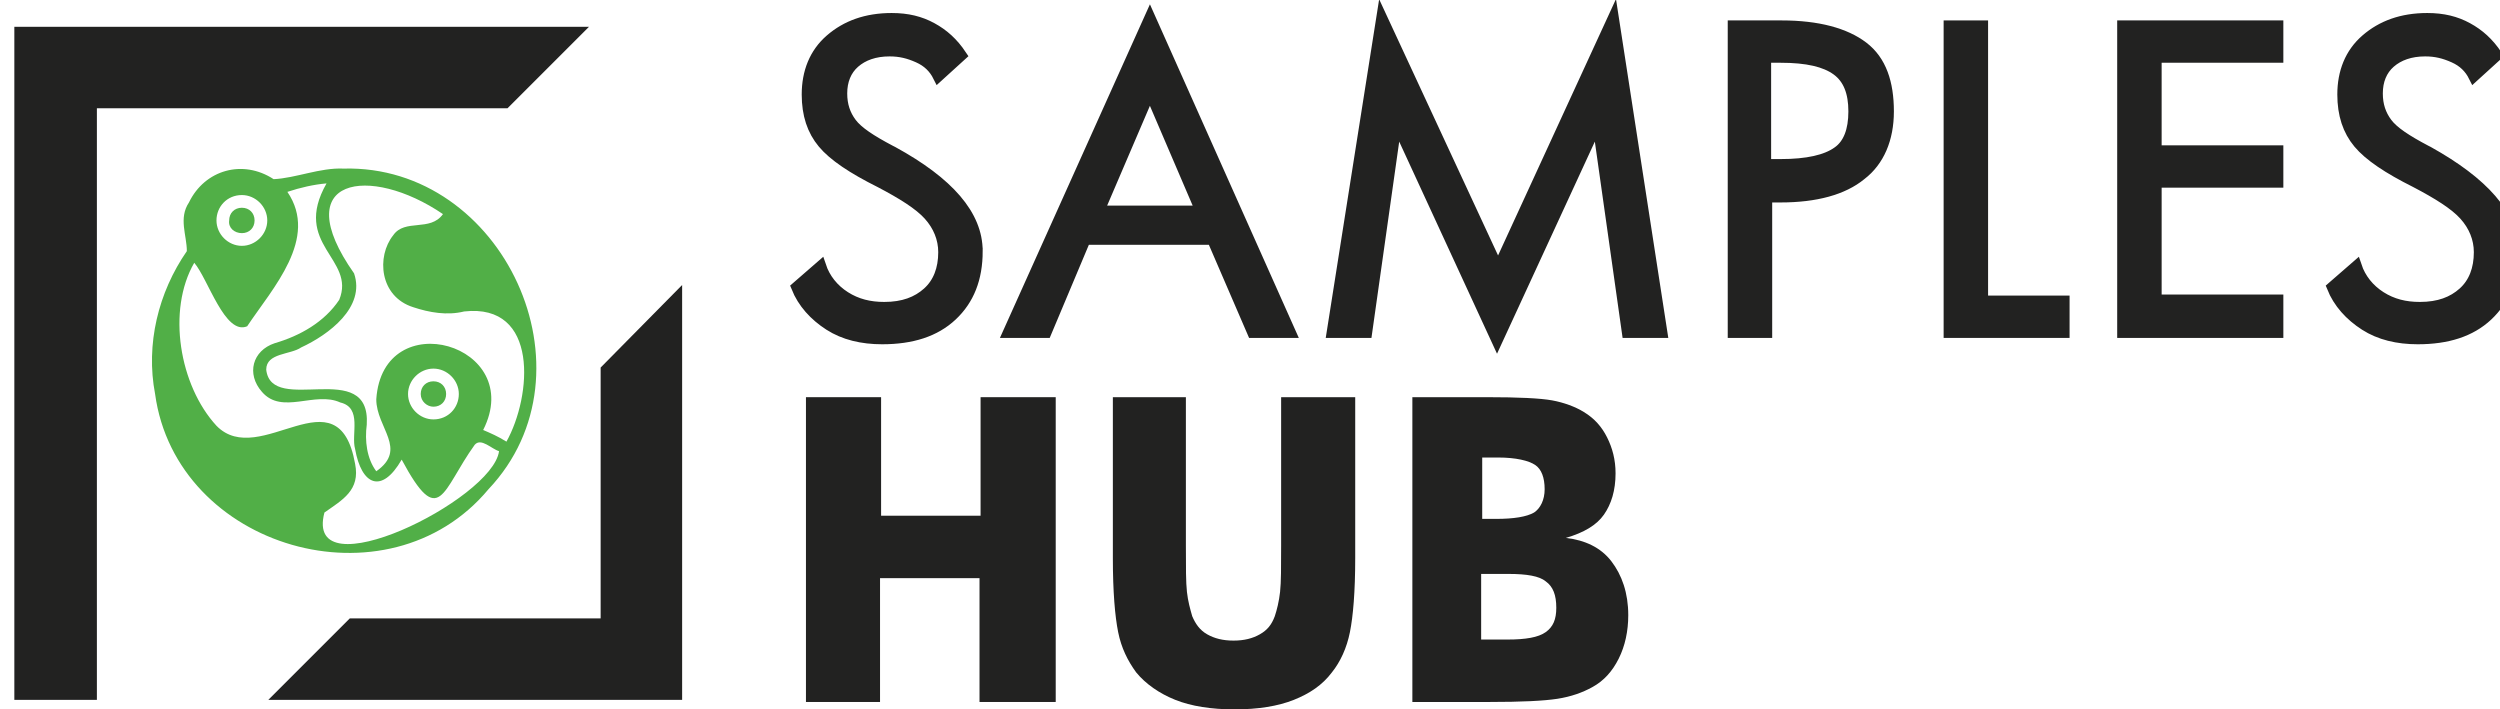 <svg xmlns:inkscape="http://www.inkscape.org/namespaces/inkscape" xmlns:sodipodi="http://sodipodi.sourceforge.net/DTD/sodipodi-0.dtd" xmlns:xlink="http://www.w3.org/1999/xlink" xmlns="http://www.w3.org/2000/svg" xmlns:svg="http://www.w3.org/2000/svg" xmlns:i="&#38;ns_ai;" width="62.6mm" height="17.759mm" viewBox="0 0 62.6 17.759" id="svg40850" xml:space="preserve" inkscape:export-filename="1.svg" inkscape:export-xdpi="96" inkscape:export-ydpi="96">  <defs id="defs40847">    <polygon id="SVGID_1_" points="165.2,55.2 154.5,55.2 154.5,102.8 216.7,40.5 201.6,40.5 165.2,77 "></polygon>  </defs>  <g inkscape:label="Warstwa 1" inkscape:groupmode="layer" id="layer1" transform="translate(-7.7519291e-6,-172.798)">    <g id="g45040" transform="matrix(0.265,0,0,0.265,-228.05,188.004)">      <g id="Background"></g>      <g id="Objects">	<g id="g44663" transform="translate(-321.979,-483.013)">		<polygon class="st0" points="1234.4,44.3 1183.9,44.3 1183.9,95.5 1183.9,103.5 1191.1,103.5 1191.1,51.5 1227.2,51.5 " id="polygon44563" inkscape:export-filename=".\z3.svg" inkscape:export-xdpi="96" inkscape:export-ydpi="96"></polygon>		<polygon class="st0" points="1213.4,96.3 1206.2,103.5 1242.6,103.5 1242.6,67.1 1235.4,74.3 1235.4,96.3 " id="polygon44565"></polygon>		<g id="g44641">			<path class="st1" d="m 1266.8,58.5 h -9.4 v 13 h -3 V 44.8 h 12.4 v 2.8 h -9.4 v 8.1 h 9.4 z" id="path44567"></path>			<path class="st1" d="m 1283.2,71.5 h -10.1 V 44.8 h 3 v 24 h 7.1 z" id="path44569"></path>			<path class="st1" d="m 1310.7,71.5 h -3.3 l -3.5,-8.1 h -11.1 l -3.4,8.1 h -3.3 L 1298.4,44 Z m -7.9,-10.6 -4.4,-10.3 -4.4,10.3 z" id="path44571"></path>			<path class="st1" d="M 1332.4,44.8 1321.1,72.2 1310,44.8 h 3.2 l 8,20.2 8.1,-20.2 z" id="path44573"></path>			<path class="st1" d="m 1362.2,58.2 c 0,3.9 -1.3,7.2 -4.1,9.9 -2.8,2.7 -6,4 -10,4 -3.9,0 -7.3,-1.3 -10,-4 -2.7,-2.7 -4,-6 -4,-9.9 0,-4 1.3,-7.3 4,-9.9 2.7,-2.7 6,-4 10,-4 4,0 7.3,1.3 10,4 2.7,2.7 4.1,5.9 4.1,9.9 z m -3,0 c 0,-3.1 -1.1,-5.8 -3.2,-7.9 -2.1,-2.1 -4.7,-3.2 -7.9,-3.2 -3.3,0 -6,1.1 -8,3.3 -2,2.2 -3,4.8 -3,7.8 0,3.1 1.1,5.8 3.2,7.9 2.1,2.1 4.7,3.2 7.9,3.2 3.1,0 5.7,-1.1 7.9,-3.2 2.1,-2.2 3.1,-4.8 3.1,-7.9 z" id="path44575"></path>			<path class="st1" d="m 1386.8,61.5 c 0,3.6 -0.8,6.2 -2.3,7.9 -1.5,1.7 -3.9,2.6 -7.1,2.6 -3.1,0 -5.5,-0.9 -7,-2.6 -1.6,-1.8 -2.3,-4.4 -2.3,-7.9 V 44.8 h 3 v 17.3 c 0,2.4 0.5,4.2 1.6,5.4 1.1,1.2 2.7,1.8 4.8,1.8 2.2,0 3.8,-0.6 4.8,-1.7 1,-1.1 1.6,-3 1.6,-5.4 V 44.8 h 3 v 16.7 z" id="path44577"></path>			<path class="st1" d="m 1409.8,71.5 h -3.6 L 1398,58.9 h -0.9 v 12.6 h -3 V 44.8 h 5.6 c 2.9,0 5,0.6 6.5,1.9 1.5,1.2 2.2,3 2.2,5.3 0,2.1 -0.6,3.7 -1.9,4.9 -1.3,1.2 -3,1.8 -5.3,1.9 z m -4.4,-19.4 c 0,-1.6 -0.5,-2.7 -1.5,-3.4 -1,-0.7 -2.5,-1.1 -4.6,-1.1 h -2.3 v 8.7 h 2.3 c 2.1,0 3.7,-0.3 4.6,-1 1.1,-0.6 1.5,-1.7 1.5,-3.2 z" id="path44579"></path>			<path class="st1" d="m 1449.6,71.5 h -3.3 l -3.5,-8.1 h -11.1 l -3.4,8.1 H 1425 L 1437.3,44 Z m -7.9,-10.6 -4.4,-10.3 -4.4,10.3 z" id="path44581"></path>			<path class="st1" d="m 1478.2,72.3 -20.7,-21.1 v 20.3 h -3 V 44 l 20.7,21 V 44.8 h 3 z" id="path44583"></path>			<path class="st1" d="m 1505.7,58.2 c 0,4.4 -1.3,7.7 -3.8,10 -2.5,2.2 -6.2,3.4 -11.1,3.4 h -5.1 V 44.8 h 5.2 c 4.8,0 8.4,1.2 10.9,3.5 2.6,2.3 3.9,5.6 3.9,9.9 z m -3,0 c 0,-3.4 -1,-6.1 -2.9,-7.9 -2,-1.8 -4.8,-2.7 -8.6,-2.7 h -2.5 v 21.1 h 2.2 c 4.1,0 7.1,-0.9 9,-2.6 1.9,-1.7 2.8,-4.3 2.8,-7.9 z" id="path44585"></path>			<path class="st1" d="m 1534.3,71.5 h -10.1 V 44.8 h 3 v 24 h 7.1 z" id="path44587"></path>			<path class="st1" d="m 1542.3,71.5 h -3 V 44.8 h 3 z" id="path44589"></path>			<path class="st1" d="m 1576.2,71.5 h -3.6 l -2.1,-2.2 c -1.2,0.9 -2.5,1.6 -4,2.1 -1.4,0.5 -3,0.7 -4.5,0.7 -3.9,0 -7.3,-1.3 -10,-4 -2.7,-2.7 -4,-6 -4,-9.9 0,-4 1.3,-7.3 4,-9.9 2.7,-2.6 6,-4 10,-4 4,0 7.3,1.3 10,4 2.7,2.7 4,6 4,9.9 0,1.8 -0.3,3.5 -0.9,5.1 -0.6,1.6 -1.5,3 -2.7,4.3 z m -3.1,-13.3 c 0,-3.1 -1.1,-5.8 -3.2,-7.9 -2.1,-2.1 -4.7,-3.2 -7.9,-3.2 -3.3,0 -6,1.1 -8,3.2 -2,2.2 -3,4.8 -3,7.9 0,3.1 1,5.8 3.1,7.9 2.1,2.1 4.7,3.2 7.9,3.2 1.2,0 2.4,-0.2 3.5,-0.5 1.1,-0.4 2.1,-0.9 3.1,-1.6 l -5.8,-6.3 h 3.5 l 4.2,4.5 c 0.8,-1 1.5,-2.1 1.9,-3.3 0.5,-1.3 0.7,-2.6 0.7,-3.9 z" id="path44591"></path>			<path class="st1" d="m 1600.6,61.5 c 0,3.6 -0.8,6.2 -2.3,7.9 -1.5,1.7 -3.9,2.6 -7.1,2.6 -3.1,0 -5.5,-0.9 -7,-2.6 -1.6,-1.8 -2.3,-4.4 -2.3,-7.9 V 44.8 h 3 v 17.3 c 0,2.4 0.5,4.2 1.6,5.4 1.1,1.2 2.7,1.8 4.8,1.8 2.2,0 3.8,-0.6 4.8,-1.7 1,-1.1 1.6,-3 1.6,-5.4 V 44.8 h 3 v 16.7 z" id="path44593"></path>			<path class="st1" d="m 1610.9,71.5 h -3 V 44.8 h 3 z" id="path44595"></path>			<path class="st1" d="m 1638.4,58.2 c 0,4.4 -1.3,7.7 -3.8,10 -2.5,2.2 -6.2,3.4 -11.1,3.4 h -5.1 V 44.8 h 5.2 c 4.8,0 8.4,1.2 10.9,3.5 2.6,2.3 3.9,5.6 3.9,9.9 z m -3,0 c 0,-3.4 -1,-6.1 -2.9,-7.9 -2,-1.8 -4.8,-2.7 -8.6,-2.7 h -2.5 v 21.1 h 2.2 c 4.1,0 7.1,-0.9 9,-2.6 1.9,-1.7 2.8,-4.3 2.8,-7.9 z" id="path44597"></path>			<path class="st0" d="m 1253.6,103.7 v -21 h 3.9 c 2.9,0 5,0.2 6.2,0.5 1.2,0.3 2.3,0.8 3.2,1.5 1.2,0.9 2.1,2.1 2.7,3.6 0.6,1.5 0.9,3.1 0.9,5 0,1.9 -0.3,3.5 -0.9,5 -0.6,1.5 -1.5,2.6 -2.7,3.6 -0.9,0.7 -2,1.2 -3.1,1.5 -1.2,0.3 -3,0.5 -5.5,0.5 h -0.9 -3.8 z m 5.1,-4.7 h 0.9 c 2,0 3.5,-0.5 4.4,-1.4 0.9,-0.9 1.4,-2.4 1.4,-4.4 0,-2 -0.5,-3.5 -1.4,-4.4 -0.9,-0.9 -2.4,-1.4 -4.4,-1.4 h -0.9 z" id="path44599"></path>			<path class="st0" d="m 1273.9,103.7 v -21 h 11.6 v 4.6 h -6.6 V 91 h 6.2 v 4.5 h -6.2 V 99 h 6.6 v 4.7 z" id="path44601"></path>			<path class="st0" d="m 1294.3,103.7 -7.9,-21 h 5.5 l 3.8,11.8 c 0,0.1 0.1,0.4 0.2,0.9 0.1,0.5 0.2,1.1 0.4,1.9 0.1,-0.6 0.3,-1.2 0.4,-1.7 0.1,-0.5 0.2,-0.9 0.3,-1.1 l 3.8,-11.8 h 5.5 l -7.9,21 z" id="path44603"></path>			<path class="st0" d="m 1307.7,103.7 v -21 h 11.6 v 4.6 h -6.6 V 91 h 6.2 v 4.5 h -6.2 V 99 h 6.6 v 4.7 z" id="path44605"></path>			<path class="st0" d="m 1322.8,103.7 v -21 h 5.2 v 16.1 h 6.4 v 4.9 z" id="path44607"></path>			<path class="st0" d="m 1355.8,93.2 c 0,1.5 -0.2,2.9 -0.8,4.3 -0.5,1.3 -1.2,2.5 -2.2,3.5 -1,1 -2.1,1.8 -3.3,2.4 -1.2,0.6 -2.5,0.8 -3.9,0.8 -1.4,0 -2.7,-0.3 -3.9,-0.8 -1.2,-0.6 -2.3,-1.4 -3.3,-2.4 -1,-1 -1.7,-2.2 -2.2,-3.6 -0.5,-1.3 -0.8,-2.7 -0.8,-4.2 0,-1.5 0.3,-2.9 0.8,-4.2 0.5,-1.3 1.2,-2.5 2.2,-3.6 0.9,-1 2,-1.8 3.3,-2.4 1.2,-0.6 2.5,-0.8 3.9,-0.8 1.3,0 2.6,0.3 3.9,0.8 1.3,0.5 2.3,1.4 3.3,2.4 0.9,1 1.7,2.2 2.2,3.5 0.6,1.4 0.8,2.8 0.8,4.3 z m -10.1,6.2 c 1.4,0 2.6,-0.6 3.6,-1.8 0.9,-1.2 1.4,-2.6 1.4,-4.4 0,-1.8 -0.5,-3.2 -1.4,-4.4 -0.9,-1.2 -2.1,-1.8 -3.5,-1.8 -1.4,0 -2.6,0.6 -3.6,1.8 -0.9,1.2 -1.4,2.6 -1.4,4.4 0,1.8 0.5,3.3 1.4,4.4 0.9,1.2 2.1,1.8 3.5,1.8 z" id="path44609"></path>			<path class="st0" d="m 1363.9,103.7 h -4.8 v -21 h 5.4 c 2.1,0 3.6,0.1 4.4,0.3 0.9,0.2 1.6,0.6 2.2,1.2 0.7,0.6 1.2,1.4 1.6,2.4 0.4,1 0.5,2 0.5,3.2 0,1.3 -0.2,2.4 -0.5,3.3 -0.4,1 -0.9,1.7 -1.6,2.4 -0.5,0.5 -1.2,0.8 -1.9,1 -0.7,0.2 -1.9,0.3 -3.5,0.3 h -0.9 -0.9 z m 0,-11.6 h 1 c 1.2,0 2.1,-0.2 2.6,-0.6 0.5,-0.4 0.7,-1 0.7,-1.9 0,-0.9 -0.2,-1.5 -0.7,-1.9 -0.5,-0.4 -1.3,-0.6 -2.6,-0.6 h -1 z" id="path44611"></path>			<path class="st0" d="m 1397.6,103.7 h -4.8 l -1.1,-9.1 c -0.1,-0.6 -0.1,-1.4 -0.2,-2.1 -0.1,-0.8 -0.1,-1.6 -0.2,-2.6 -0.1,0.9 -0.4,2 -0.7,3.3 -0.1,0.3 -0.1,0.5 -0.2,0.6 l -2.6,9.9 h -3.4 l -2.6,-9.9 c 0,-0.1 -0.1,-0.3 -0.2,-0.6 -0.4,-1.3 -0.6,-2.4 -0.7,-3.3 -0.1,0.8 -0.1,1.6 -0.2,2.4 -0.1,0.8 -0.2,1.6 -0.2,2.3 l -1.1,9.1 h -4.8 l 2.9,-21 h 5.1 l 2.9,10.9 c 0,0.1 0.1,0.2 0.1,0.4 0.3,1 0.4,1.8 0.5,2.5 0,-0.4 0.1,-0.8 0.2,-1.2 0.1,-0.5 0.2,-1 0.4,-1.6 l 2.9,-10.8 h 5.1 z" id="path44613"></path>			<path class="st0" d="m 1400.4,103.7 v -21 h 11.6 v 4.6 h -6.6 V 91 h 6.2 v 4.5 h -6.2 V 99 h 6.6 v 4.7 z" id="path44615"></path>			<path class="st0" d="m 1415.4,103.7 v -21 h 5 l 7.2,10.8 c 0.1,0.2 0.4,0.7 0.7,1.3 0.3,0.7 0.7,1.5 1,2.4 -0.1,-0.9 -0.2,-1.6 -0.2,-2.3 0,-0.7 -0.1,-1.3 -0.1,-1.8 V 82.6 h 5 v 21 h -5 l -7.2,-10.9 c -0.1,-0.2 -0.4,-0.7 -0.7,-1.3 -0.3,-0.7 -0.7,-1.4 -1,-2.3 0.1,0.9 0.2,1.7 0.2,2.3 0,0.7 0.1,1.3 0.1,1.8 v 10.4 h -5 z" id="path44617"></path>			<path class="st0" d="M 1440.7,103.7 V 87.6 h -4.2 v -5 h 13.6 v 5 h -4.2 v 16.1 z" id="path44619"></path>			<path class="st0" d="m 1460.9,103.7 v -21 h 3.9 c 2.9,0 5,0.2 6.2,0.5 1.2,0.3 2.3,0.8 3.2,1.5 1.2,0.9 2.1,2.1 2.7,3.6 0.6,1.5 0.9,3.1 0.9,5 0,1.9 -0.3,3.5 -0.9,5 -0.6,1.5 -1.5,2.6 -2.7,3.6 -0.9,0.7 -2,1.2 -3.1,1.5 -1.2,0.3 -3,0.5 -5.5,0.5 h -0.9 -3.8 z M 1466,99 h 0.9 c 2,0 3.5,-0.5 4.4,-1.4 0.9,-0.9 1.4,-2.4 1.4,-4.4 0,-2 -0.5,-3.5 -1.4,-4.4 -0.9,-0.9 -2.4,-1.4 -4.4,-1.4 h -0.9 z" id="path44621"></path>			<path class="st0" d="m 1481.2,103.7 v -21 h 11.6 v 4.6 h -6.6 V 91 h 6.2 v 4.5 h -6.2 V 99 h 6.6 v 4.7 z" id="path44623"></path>			<path class="st0" d="m 1501,103.7 h -4.8 v -21 h 5.4 c 2.1,0 3.6,0.1 4.4,0.3 0.9,0.2 1.6,0.6 2.2,1.2 0.7,0.6 1.2,1.4 1.6,2.4 0.4,1 0.5,2 0.5,3.2 0,1.3 -0.2,2.4 -0.5,3.3 -0.4,1 -0.9,1.7 -1.6,2.4 -0.5,0.5 -1.2,0.8 -1.9,1 -0.7,0.2 -1.9,0.3 -3.5,0.3 h -0.9 -0.9 z m 0,-11.6 h 1 c 1.2,0 2.1,-0.2 2.6,-0.6 0.5,-0.4 0.7,-1 0.7,-1.9 0,-0.9 -0.2,-1.5 -0.7,-1.9 -0.5,-0.4 -1.3,-0.6 -2.6,-0.6 h -1 z" id="path44625"></path>			<path class="st0" d="m 1509.5,103.7 6.5,-21 h 6.5 l 6.5,21 h -5.1 l -1,-3.8 h -7.3 l -1,3.8 z m 7.2,-7.9 h 5.1 l -1.9,-6.9 c -0.1,-0.2 -0.1,-0.6 -0.2,-1 -0.1,-0.5 -0.2,-1.1 -0.4,-1.8 -0.1,0.5 -0.2,1 -0.3,1.5 -0.1,0.5 -0.2,0.9 -0.3,1.4 z" id="path44627"></path>			<path class="st0" d="m 1530.8,103.7 v -21 h 5.4 c 2.1,0 3.6,0.1 4.4,0.3 0.8,0.2 1.5,0.6 2.2,1.1 0.7,0.6 1.2,1.3 1.6,2.2 0.4,0.9 0.6,1.9 0.6,2.9 0,1.6 -0.4,3 -1.1,4 -0.7,1 -1.8,1.7 -3.2,2 l 5.2,8.5 h -5.8 l -4.3,-8.2 v 8.2 z m 4.8,-11.1 h 1 c 1.1,0 1.9,-0.2 2.4,-0.6 0.5,-0.4 0.8,-1.1 0.8,-2 0,-1.1 -0.2,-1.8 -0.7,-2.2 -0.5,-0.4 -1.3,-0.7 -2.4,-0.7 h -1 v 5.5 z" id="path44629"></path>			<path class="st0" d="M 1550.5,103.7 V 87.6 h -4.2 v -5 h 13.6 v 5 h -4.2 v 16.1 z" id="path44631"></path>			<path class="st0" d="m 1584.2,103.7 h -4.8 l -1.1,-9.1 c -0.1,-0.6 -0.1,-1.4 -0.2,-2.1 -0.1,-0.8 -0.1,-1.6 -0.2,-2.6 -0.1,0.9 -0.4,2 -0.7,3.3 -0.1,0.3 -0.1,0.5 -0.2,0.6 l -2.6,9.9 h -3.4 l -2.6,-9.9 c 0,-0.1 -0.1,-0.3 -0.2,-0.6 -0.4,-1.3 -0.6,-2.4 -0.7,-3.3 -0.1,0.8 -0.1,1.6 -0.2,2.4 -0.1,0.8 -0.2,1.6 -0.2,2.3 l -1.1,9.1 h -4.8 l 2.9,-21 h 5.1 l 2.9,10.9 c 0,0.1 0.1,0.2 0.1,0.4 0.3,1 0.4,1.8 0.5,2.5 0,-0.4 0.1,-0.8 0.2,-1.2 0.1,-0.5 0.2,-1 0.4,-1.6 l 2.9,-10.8 h 5.1 z" id="path44633"></path>			<path class="st0" d="m 1586.9,103.7 v -21 h 11.6 v 4.6 h -6.6 V 91 h 6.2 v 4.5 h -6.2 V 99 h 6.6 v 4.7 z" id="path44635"></path>			<path class="st0" d="m 1602,103.7 v -21 h 5 l 7.2,10.8 c 0.1,0.2 0.4,0.7 0.7,1.3 0.3,0.7 0.7,1.5 1,2.4 -0.1,-0.9 -0.2,-1.6 -0.2,-2.3 0,-0.7 -0.1,-1.3 -0.1,-1.8 V 82.6 h 5 v 21 h -5 l -7.2,-10.9 c -0.1,-0.2 -0.4,-0.7 -0.7,-1.3 -0.3,-0.7 -0.7,-1.4 -1,-2.3 0.1,0.9 0.2,1.7 0.2,2.3 0,0.7 0.1,1.3 0.1,1.8 v 10.4 h -5 z" id="path44637"></path>			<path class="st0" d="M 1627.3,103.7 V 87.6 h -4.2 v -5 h 13.6 v 5 h -4.2 v 16.1 z" id="path44639"></path>		</g>		<g id="g44661">			<path class="st2" d="m 1198.3,104.9 c -2.6,0 -4.7,-2.5 -3.8,-5 0.7,-2.2 1.8,-4.2 2.9,-6.3 0.4,-0.7 1.5,-0.7 1.9,0 1,2.1 2.1,4.1 2.9,6.3 0.8,2.5 -1.3,5 -3.9,5 z" id="path44643"></path>			<path class="st2" d="m 1239.6,58.3 c -1.4,-1.4 -2.8,-2.8 -4.2,-4.2 0.8,-1 1.5,-2 2.3,-2.9 0.3,-0.4 0.7,-0.9 1,-1.3 1.5,-1.6 3.9,-1.5 5.4,0.1 1.4,1.6 1.2,4 -0.5,5.4 -1.3,1 -2.5,2 -3.8,3 -0.1,-0.1 -0.1,-0.2 -0.2,-0.1 z" id="path44645"></path>			<path class="st2" d="m 1226,60.7 c -0.3,0.3 -0.6,0.6 -0.9,0.9 -5.9,5.9 -11.7,11.7 -17.6,17.6 -1.6,1.6 -2.7,3.3 -3.4,5.4 -0.4,1.2 -1.2,2.4 -1.9,3.5 -0.9,1.2 -1,2.5 0,3.5 0.9,0.9 2.4,1 3.5,0 1.1,-1 2.4,-1.7 3.8,-2.1 1.8,-0.5 3.3,-1.5 4.7,-2.8 6,-6.1 12.1,-12.1 18.2,-18.2 0.2,-0.2 0.5,-0.5 0.7,-0.7 -2.5,-2.5 -4.7,-4.8 -7.1,-7.1 z m 1.9,7.6 c -0.9,0.7 -1.4,-0.1 -1.9,-0.5 -1,-1 -1.1,-1.5 -0.6,-2 0.5,-0.5 1.1,-0.4 2,0.5 0.9,1 1.1,1.5 0.5,2 z" id="path44647"></path>			<path class="st2" d="m 1241.5,62.1 c -3.3,-3.3 -6.5,-6.5 -9.8,-9.8 -0.7,-0.7 -1.2,-0.7 -1.9,0 -1,1 -2,2 -3,3 -0.7,0.7 -0.7,1.3 0,1.9 1.6,1.6 3.2,3.2 4.9,4.9 1.6,1.6 3.3,3.3 4.9,4.9 0.7,0.7 1.2,0.7 1.9,0 1,-1 2,-2 3,-3 0.6,-0.7 0.6,-1.3 0,-1.9 z" id="path44649"></path>			<path class="st2" d="m 1230.4,56 c -0.3,0.3 -0.5,0.6 -0.8,0.7 -0.2,0.1 -0.7,0.1 -0.9,0 -0.2,-0.2 -0.2,-0.7 -0.1,-0.8 0.4,-0.6 1,-1.1 1.5,-1.6 0.3,-0.3 0.7,-0.3 0.9,0.1 0.1,0.2 0.1,0.6 0,0.9 0,0.2 -0.3,0.4 -0.6,0.7 0,0 0,0 0,0 z" id="path44651"></path>			<path class="st2" d="m 1231.7,58.8 c -0.3,0.3 -0.7,0.3 -0.9,0 -0.1,-0.2 -0.2,-0.7 -0.1,-0.9 0.5,-0.6 1,-1.1 1.6,-1.6 0.2,-0.1 0.7,-0.1 0.9,0.1 0.2,0.2 0.1,0.6 0,0.9 0,0.1 -0.1,0.1 -0.1,0.2 -0.2,0.2 -0.4,0.4 -0.6,0.6 -0.2,0.2 -0.5,0.5 -0.8,0.7 z" id="path44653"></path>			<path class="st2" d="m 1234.4,60.3 c -0.2,0.2 -0.4,0.4 -0.6,0.5 -0.2,0.1 -0.7,0.1 -0.9,0 -0.2,-0.1 -0.2,-0.7 -0.1,-0.8 0.5,-0.6 1,-1.1 1.6,-1.6 0.2,-0.1 0.7,-0.1 0.8,0.1 0.1,0.2 0.1,0.6 0,0.9 0,0.1 -0.1,0.1 -0.1,0.2 -0.2,0.2 -0.4,0.4 -0.6,0.6 0,-0.1 -0.1,0 -0.1,0.1 z" id="path44655"></path>			<path class="st2" d="m 1236.1,62.7 c -0.1,0.1 -0.1,0.1 -0.2,0.1 -0.2,0.1 -0.7,0.1 -0.9,0 -0.2,-0.2 -0.2,-0.7 -0.1,-0.8 0.5,-0.6 1,-1.1 1.6,-1.6 0.2,-0.1 0.7,-0.1 0.8,0.1 0.1,0.2 0.1,0.6 0,0.9 0,0.1 -0.1,0.1 -0.1,0.2 -0.2,0.2 -0.4,0.4 -0.6,0.6 -0.2,0.1 -0.4,0.4 -0.5,0.5 z" id="path44657"></path>			<path class="st2" d="m 1239.4,63.4 c -0.2,0.3 -0.5,0.5 -0.8,0.8 -0.3,0.2 -0.5,0.6 -0.8,0.7 -0.2,0.1 -0.7,0.1 -0.8,0 -0.2,-0.2 -0.2,-0.7 -0.1,-0.8 0.5,-0.6 1,-1.1 1.6,-1.6 0.2,-0.1 0.7,-0.1 0.8,0.1 0.2,0.1 0.2,0.6 0.1,0.8 z" id="path44659"></path>		</g>	</g>	<g id="g44725" transform="translate(-929.629,-346.264)">		<path class="st3" d="m 1820.8,54.1 c 0.3,0 0.5,0 0.8,0 0,0 0,0 0.1,0 3.5,1.3 7.1,2.5 10.6,3.8 0.8,0.3 1.6,0.6 2.3,0.9 0.7,0.3 1.4,0.8 1.5,1.6 0.2,1.7 0.4,3.4 0.6,5.1 0.2,2.8 0.3,5.7 0.1,8.5 -0.1,1.1 -0.2,2.2 -0.5,3.3 -0.5,1.9 -1.7,3.5 -3,5 -3.1,3.5 -6.9,6.1 -10.9,8.3 -0.8,0.4 -1.6,0.4 -2.4,0 -1.1,-0.7 -2.3,-1.3 -3.4,-2 -2.8,-1.8 -5.3,-3.8 -7.5,-6.3 -1.3,-1.4 -2.4,-3 -3,-4.9 -0.4,-1.3 -0.5,-2.7 -0.6,-4.1 -0.2,-4.1 0,-8.1 0.7,-12.2 0.2,-1.1 0.6,-1.9 1.7,-2.4 3.2,-1.2 6.4,-2.4 9.6,-3.6 1.1,-0.3 2.2,-0.6 3.3,-1 z m -1.3,21.3 c 0,0.5 0,1 0,1.5 0,0.3 0.1,0.6 0.2,0.9 0.4,0.6 1.1,0.9 1.8,0.8 0.8,-0.2 1.3,-0.8 1.3,-1.6 0,-1 0,-2 0,-3.1 0,-0.3 0.1,-0.4 0.3,-0.6 1.5,-1 2.1,-3 1.4,-4.6 -0.8,-1.7 -2.6,-2.6 -4.4,-2.1 -1.6,0.4 -2.5,1.5 -2.8,3.2 -0.2,1.6 0.4,2.8 1.7,3.6 0.2,0.1 0.3,0.3 0.3,0.5 0.2,0.5 0.2,1 0.2,1.5 z" id="path44665" inkscape:export-filename=".\z4.svg" inkscape:export-xdpi="96" inkscape:export-ydpi="96"></path>		<polygon class="st0" points="1798.7,50.6 1834.8,50.6 1842,43.3 1791.5,43.3 1791.5,94.6 1791.5,102.6 1798.7,102.6 " id="polygon44667"></polygon>		<polygon class="st0" points="1842.9,73.3 1842.9,95.3 1821,95.3 1813.8,102.6 1850.2,102.6 1850.2,66.1 " id="polygon44669"></polygon>		<g id="g44723">			<path class="st1" d="m 1875.8,52.3 c 0,2.4 -0.8,4.3 -2.4,5.6 -1.6,1.3 -4,1.9 -7,1.9 h -1.2 v 11.8 h -3 V 44.8 h 4.2 c 3.2,0 5.5,0.6 7.1,1.9 1.5,1.2 2.3,3.1 2.3,5.6 z m -3,0 c 0,-1.6 -0.5,-2.8 -1.5,-3.6 -1,-0.7 -2.6,-1.1 -4.9,-1.1 h -1.3 v 9.3 h 1.3 c 2.3,0 4,-0.4 4.9,-1.1 1,-0.7 1.5,-1.9 1.5,-3.5 z" id="path44671"></path>			<path class="st1" d="m 1896.8,71.5 h -3.6 L 1885,58.9 h -0.9 v 12.6 h -3 V 44.8 h 5.6 c 2.9,0 5,0.6 6.5,1.9 1.5,1.2 2.2,3 2.2,5.3 0,2.1 -0.6,3.7 -1.9,4.9 -1.3,1.2 -3,1.8 -5.3,1.9 z m -4.3,-19.4 c 0,-1.6 -0.5,-2.7 -1.5,-3.4 -1,-0.7 -2.5,-1.1 -4.6,-1.1 h -2.3 v 8.7 h 2.3 c 2.1,0 3.7,-0.3 4.6,-1 1,-0.6 1.5,-1.7 1.5,-3.2 z" id="path44673"></path>			<path class="st1" d="m 1928,58.2 c 0,3.9 -1.4,7.2 -4.1,9.9 -2.7,2.7 -6,4 -10,4 -3.9,0 -7.3,-1.3 -10,-4 -2.7,-2.7 -4,-6 -4,-9.9 0,-4 1.3,-7.3 4,-9.9 2.7,-2.7 6,-4 10,-4 4,0 7.3,1.3 10,4 2.8,2.6 4.1,5.9 4.1,9.9 z m -2.9,0 c 0,-3.1 -1.1,-5.8 -3.2,-7.9 -2.1,-2.1 -4.7,-3.2 -7.9,-3.2 -3.3,0 -6,1.1 -8,3.3 -2,2.2 -3,4.8 -3,7.8 0,3.1 1.1,5.8 3.2,7.9 2.1,2.1 4.7,3.2 7.9,3.2 3.1,0 5.7,-1.1 7.9,-3.2 2,-2.2 3.1,-4.8 3.1,-7.9 z" id="path44675"></path>			<path class="st1" d="m 1953.9,58.2 c 0,4.4 -1.3,7.7 -3.8,10 -2.5,2.2 -6.2,3.4 -11.1,3.4 h -5.1 V 44.8 h 5.2 c 4.8,0 8.4,1.2 10.9,3.5 2.6,2.3 3.9,5.6 3.9,9.9 z m -3,0 c 0,-3.4 -1,-6.1 -2.9,-7.9 -2,-1.8 -4.8,-2.7 -8.6,-2.7 h -2.5 v 21.1 h 2.2 c 4.1,0 7.1,-0.9 9,-2.6 1.8,-1.7 2.8,-4.3 2.8,-7.9 z" id="path44677"></path>			<path class="st1" d="m 1978.6,61.5 c 0,3.6 -0.8,6.2 -2.3,8 -1.5,1.7 -3.9,2.6 -7.1,2.6 -3.1,0 -5.5,-0.9 -7,-2.6 -1.6,-1.8 -2.3,-4.4 -2.3,-7.9 V 44.8 h 3 v 17.3 c 0,2.4 0.5,4.2 1.6,5.4 1.1,1.2 2.7,1.8 4.8,1.8 2.2,0 3.8,-0.6 4.8,-1.7 1,-1.1 1.6,-3 1.6,-5.4 V 44.8 h 3 v 16.7 z" id="path44679"></path>			<path class="st1" d="m 2007.2,69.8 c -1,0.6 -2.3,1.2 -4,1.6 -1.7,0.4 -3.2,0.7 -4.5,0.7 -4.1,0 -7.5,-1.3 -10.2,-3.9 -2.7,-2.6 -4,-6 -4,-10 0,-3.9 1.4,-7.2 4.1,-9.9 2.7,-2.7 6.1,-4 10.2,-4 1.7,0 3.3,0.2 4.7,0.6 1.5,0.4 2.7,1 3.7,1.7 v 3.3 c -1.1,-0.9 -2.4,-1.6 -3.8,-2.1 -1.4,-0.5 -2.9,-0.8 -4.3,-0.8 -3.3,0 -6.1,1.1 -8.3,3.2 -2.2,2.1 -3.3,4.7 -3.3,7.9 0,3.2 1.1,5.8 3.2,8 2.1,2.1 4.8,3.2 8,3.2 1.6,0 3.1,-0.3 4.7,-0.8 1.5,-0.5 2.8,-1.2 3.9,-2.1 v 3.4 z" id="path44681"></path>			<path class="st1" d="m 2026.5,47.5 h -6.3 v 24.1 h -3 V 47.5 h -6.3 v -2.7 h 15.6 z" id="path44683"></path>			<path class="st1" d="m 2059,64.4 c 0,2.4 -0.7,4.3 -2.2,5.6 -1.5,1.4 -3.5,2.1 -6.1,2.1 -1.8,0 -3.3,-0.4 -4.6,-1.2 -1.3,-0.8 -2.3,-1.9 -2.9,-3.4 l 2.1,-1.8 c 0.4,1.1 1.1,2 2.1,2.6 1,0.6 2.1,1 3.4,1 1.6,0 2.9,-0.4 3.8,-1.2 0.9,-0.8 1.4,-2 1.4,-3.5 0,-1.2 -0.4,-2.3 -1.3,-3.2 -0.9,-0.9 -2.3,-1.9 -4.3,-2.8 -2.4,-1.2 -4,-2.3 -4.9,-3.4 -0.9,-1.1 -1.4,-2.5 -1.4,-4.2 0,-2 0.7,-3.6 2,-4.8 1.3,-1.2 3.1,-1.8 5.3,-1.8 1.3,0 2.5,0.3 3.5,0.8 1,0.5 1.9,1.3 2.6,2.4 l -2,1.9 c -0.4,-0.7 -1,-1.3 -1.7,-1.6 -0.7,-0.3 -1.6,-0.6 -2.5,-0.6 -1.3,0 -2.3,0.3 -3.1,1 -0.8,0.7 -1.1,1.5 -1.1,2.7 0,1 0.3,1.9 0.9,2.6 0.6,0.7 1.7,1.5 3.4,2.4 l 0.2,0.1 c 4.9,2.3 7.4,5.2 7.4,8.3 z" id="path44685"></path>			<path class="st1" d="m 2086.4,71.5 h -3.3 l -3.5,-8.1 h -11.1 l -3.4,8.1 h -3.3 L 2074.1,44 Z m -7.9,-10.6 -4.4,-10.3 -4.4,10.3 z" id="path44687"></path>			<path class="st1" d="m 2103.6,58.5 h -9.4 v 13 h -3 V 44.8 h 12.4 v 2.8 h -9.4 v 8.1 h 9.4 z" id="path44689"></path>			<path class="st1" d="M 2123.5,71.5 H 2110 V 44.8 h 13.5 v 2.8 h -10.6 v 8.1 h 10.6 v 2.8 h -10.6 v 10.2 h 10.6 z" id="path44691"></path>			<path class="st1" d="m 2143.4,47.5 h -6.3 v 24.1 h -3 V 47.5 h -6.3 v -2.7 h 15.6 z" id="path44693"></path>			<path class="st1" d="m 2166.5,44.8 -8.4,14.5 v 12.3 h -3 V 59.3 l -8.5,-14.5 h 3.3 l 6.7,11.8 6.5,-11.8 z" id="path44695"></path>			<path class="st0" d="m 1859.1,103.7 8.2,-26.5 h 8.2 l 8.3,26.5 h -6.5 l -1.2,-4.8 h -9.3 l -1.2,4.8 z m 9.1,-9.9 h 6.5 l -2.4,-8.8 c -0.1,-0.3 -0.2,-0.7 -0.3,-1.3 -0.1,-0.6 -0.3,-1.4 -0.5,-2.3 -0.1,0.7 -0.3,1.3 -0.4,1.9 -0.1,0.6 -0.3,1.2 -0.4,1.7 z" id="path44697"></path>			<path class="st0" d="M 1886.1,103.7 V 77.2 h 6.3 l 9,13.7 c 0.2,0.3 0.5,0.8 0.9,1.7 0.4,0.8 0.8,1.8 1.3,3 -0.1,-1.1 -0.2,-2.1 -0.3,-2.9 -0.1,-0.9 -0.1,-1.6 -0.1,-2.3 V 77.2 h 6.2 v 26.5 h -6.2 l -9,-13.7 c -0.2,-0.3 -0.5,-0.8 -0.9,-1.7 -0.4,-0.8 -0.8,-1.8 -1.3,-3 0.1,1.1 0.2,2.1 0.3,3 0.1,0.9 0.1,1.6 0.1,2.3 v 13.1 z" id="path44699"></path>			<path class="st0" d="M 1914.5,103.7 V 77.2 h 5 c 3.7,0 6.3,0.2 7.9,0.6 1.6,0.4 2.9,1 4.1,1.9 1.5,1.2 2.7,2.7 3.4,4.5 0.7,1.8 1.2,3.9 1.2,6.3 0,2.3 -0.4,4.4 -1.2,6.3 -0.8,1.9 -1.9,3.3 -3.4,4.5 -1.2,0.9 -2.5,1.5 -3.9,1.9 -1.5,0.4 -3.8,0.6 -6.9,0.6 h -1.1 -5.1 z m 6.5,-5.9 h 1.1 c 2.6,0 4.4,-0.6 5.6,-1.7 1.2,-1.2 1.8,-3 1.8,-5.6 0,-2.6 -0.6,-4.4 -1.8,-5.6 -1.2,-1.2 -3,-1.8 -5.6,-1.8 h -1.1 z" id="path44701"></path>			<path class="st0" d="m 1967.9,78.2 v 7.9 c -0.9,-1.1 -1.8,-1.9 -2.7,-2.4 -0.9,-0.5 -1.8,-0.8 -2.8,-0.8 -1.9,0 -3.4,0.7 -4.5,2.1 -1.2,1.4 -1.7,3.3 -1.7,5.6 0,2.1 0.6,3.9 1.8,5.3 1.2,1.4 2.7,2.1 4.5,2.1 1,0 2,-0.3 2.8,-0.8 0.8,-0.5 1.8,-1.3 2.7,-2.4 v 7.9 c -1,0.6 -2.1,1 -3.1,1.3 -1,0.3 -2.1,0.4 -3.1,0.4 -1.3,0 -2.5,-0.2 -3.6,-0.5 -1.1,-0.3 -2.1,-0.9 -3,-1.6 -1.8,-1.3 -3.1,-3 -4.1,-5 -0.9,-2 -1.4,-4.3 -1.4,-6.8 0,-2 0.3,-3.9 0.9,-5.5 0.6,-1.7 1.5,-3.2 2.7,-4.5 1.1,-1.3 2.4,-2.3 3.8,-2.9 1.4,-0.6 3,-1 4.7,-1 1,0 2.1,0.1 3.1,0.4 1,0.2 2,0.7 3,1.2 z" id="path44703"></path>			<path class="st0" d="m 1996.1,90.5 c 0,1.9 -0.3,3.7 -0.9,5.4 -0.6,1.7 -1.5,3.2 -2.8,4.5 -1.2,1.3 -2.6,2.3 -4.2,3 -1.6,0.7 -3.2,1.1 -4.9,1.1 -1.7,0 -3.3,-0.4 -4.9,-1.1 -1.6,-0.7 -2.9,-1.7 -4.1,-3 -1.2,-1.3 -2.2,-2.8 -2.8,-4.5 -0.6,-1.7 -1,-3.5 -1,-5.3 0,-1.9 0.3,-3.7 1,-5.4 0.6,-1.7 1.6,-3.2 2.8,-4.5 1.2,-1.3 2.6,-2.3 4.1,-3 1.6,-0.7 3.2,-1.1 4.9,-1.1 1.7,0 3.3,0.4 4.9,1.1 1.6,0.7 3,1.7 4.2,3 1.2,1.3 2.1,2.8 2.8,4.5 0.6,1.6 0.9,3.4 0.9,5.3 z m -12.8,7.8 c 1.8,0 3.3,-0.7 4.5,-2.2 1.2,-1.5 1.8,-3.3 1.8,-5.6 0,-2.2 -0.6,-4.1 -1.8,-5.6 -1.2,-1.5 -2.7,-2.2 -4.5,-2.2 -1.8,0 -3.3,0.7 -4.5,2.2 -1.2,1.5 -1.8,3.3 -1.8,5.6 0,2.3 0.6,4.1 1.7,5.6 1.1,1.5 2.8,2.2 4.6,2.2 z" id="path44705"></path>			<path class="st0" d="m 2027.6,103.7 h -6.1 l -1.4,-11.5 c -0.1,-0.8 -0.2,-1.7 -0.3,-2.7 -0.1,-1 -0.2,-2.1 -0.2,-3.2 -0.2,1.1 -0.5,2.5 -0.9,4.2 -0.1,0.4 -0.2,0.6 -0.2,0.8 l -3.2,12.4 h -4.3 l -3.2,-12.4 c 0,-0.2 -0.1,-0.4 -0.2,-0.8 -0.5,-1.7 -0.8,-3.1 -0.9,-4.2 -0.1,1 -0.1,2 -0.2,3 -0.1,1 -0.2,2 -0.3,2.9 l -1.4,11.5 h -6.1 l 3.7,-26.5 h 6.4 l 3.6,13.7 c 0,0.1 0.1,0.3 0.1,0.5 0.3,1.2 0.5,2.3 0.6,3.1 0,-0.5 0.1,-1 0.2,-1.6 0.1,-0.6 0.3,-1.3 0.5,-2.1 l 3.6,-13.7 h 6.5 z" id="path44707"></path>			<path class="st0" d="m 2037.2,103.7 h -6.1 V 77.2 h 6.8 c 2.7,0 4.5,0.1 5.6,0.4 1.1,0.3 2,0.8 2.7,1.5 0.9,0.8 1.6,1.8 2,3 0.5,1.2 0.7,2.6 0.7,4.1 0,1.6 -0.2,3 -0.7,4.2 -0.5,1.2 -1.1,2.2 -2,3 -0.7,0.6 -1.5,1 -2.4,1.3 -0.9,0.3 -2.4,0.4 -4.4,0.4 h -1.1 -1.2 v 8.6 z m 0,-14.6 h 1.2 c 1.6,0 2.7,-0.2 3.3,-0.7 0.6,-0.5 0.9,-1.3 0.9,-2.4 0,-1.1 -0.3,-1.9 -0.9,-2.4 -0.6,-0.5 -1.7,-0.7 -3.2,-0.7 h -1.3 z" id="path44709"></path>			<path class="st0" d="M 2052.3,103.7 V 77.2 h 6.5 v 20.3 h 8.1 v 6.2 z" id="path44711"></path>			<path class="st0" d="M 2070.2,103.7 V 77.2 h 6.6 v 26.5 z" id="path44713"></path>			<path class="st0" d="m 2079.2,103.7 8.2,-26.5 h 8.2 l 8.3,26.5 h -6.5 l -1.2,-4.8 h -9.3 l -1.2,4.8 z m 9.2,-9.9 h 6.5 l -2.4,-8.8 c -0.1,-0.3 -0.2,-0.7 -0.3,-1.3 -0.1,-0.6 -0.3,-1.4 -0.5,-2.3 -0.1,0.7 -0.3,1.3 -0.4,1.9 -0.1,0.6 -0.3,1.2 -0.4,1.7 z" id="path44715"></path>			<path class="st0" d="M 2106.2,103.7 V 77.2 h 6.3 l 9,13.7 c 0.2,0.3 0.5,0.8 0.9,1.7 0.4,0.8 0.8,1.8 1.3,3 -0.1,-1.1 -0.2,-2.1 -0.3,-2.9 -0.1,-0.9 -0.1,-1.6 -0.1,-2.3 V 77.2 h 6.2 v 26.5 h -6.2 l -9,-13.7 c -0.2,-0.3 -0.5,-0.8 -0.9,-1.7 -0.4,-0.8 -0.8,-1.8 -1.3,-3 0.1,1.1 0.2,2.1 0.3,3 0.1,0.9 0.1,1.6 0.1,2.3 v 13.1 z" id="path44717"></path>			<path class="st0" d="m 2152,78.2 v 7.9 c -0.9,-1.1 -1.8,-1.9 -2.7,-2.4 -0.9,-0.5 -1.8,-0.8 -2.8,-0.8 -1.9,0 -3.4,0.7 -4.5,2.1 -1.2,1.4 -1.7,3.3 -1.7,5.6 0,2.1 0.6,3.9 1.8,5.3 1.2,1.4 2.7,2.1 4.5,2.1 1,0 2,-0.3 2.8,-0.8 0.8,-0.5 1.8,-1.3 2.7,-2.4 v 7.9 c -1,0.6 -2.1,1 -3.1,1.3 -1,0.3 -2.1,0.4 -3.1,0.4 -1.3,0 -2.5,-0.2 -3.6,-0.5 -1.1,-0.3 -2.1,-0.9 -3,-1.6 -1.8,-1.3 -3.1,-3 -4.1,-5 -0.9,-2 -1.4,-4.3 -1.4,-6.8 0,-2 0.3,-3.9 0.9,-5.5 0.6,-1.7 1.5,-3.2 2.7,-4.5 1.1,-1.3 2.4,-2.3 3.8,-2.9 1.4,-0.6 3,-1 4.7,-1 1,0 2.1,0.1 3.1,0.4 0.9,0.2 1.9,0.7 3,1.2 z" id="path44719"></path>			<path class="st0" d="M 2155.6,103.7 V 77.2 h 14.6 V 83 h -8.3 v 4.6 h 7.8 v 5.7 h -7.8 v 4.5 h 8.3 v 5.9 z" id="path44721"></path>		</g>	</g>	<g id="g44759" transform="translate(-1570.579,-211.396)">		<polygon class="st0" points="2475.8,52.1 2483,44.9 2432.5,44.9 2432.5,96.1 2432.5,104.1 2439.7,104.1 2439.7,52.1 " id="polygon44727" inkscape:export-filename=".\z5.svg" inkscape:export-xdpi="96" inkscape:export-ydpi="96"></polygon>		<polygon class="st0" points="2484,96.9 2462,96.9 2454.8,104.1 2491.2,104.1 2491.2,67.7 2484,74.9 " id="polygon44729"></polygon>		<g id="g44755">			<path class="st1" d="m 2517.1,64.6 c 0,2.4 -0.7,4.3 -2.2,5.7 -1.5,1.4 -3.5,2.1 -6.1,2.1 -1.8,0 -3.3,-0.4 -4.7,-1.2 -1.4,-0.8 -2.3,-1.9 -2.9,-3.4 l 2.2,-1.8 c 0.4,1.1 1.1,2 2.1,2.7 1,0.7 2.1,1 3.5,1 1.6,0 2.9,-0.4 3.8,-1.3 0.9,-0.8 1.4,-2 1.4,-3.5 0,-1.2 -0.4,-2.3 -1.3,-3.2 -0.9,-0.9 -2.3,-1.9 -4.3,-2.9 -2.4,-1.2 -4.1,-2.3 -5,-3.4 -0.9,-1.1 -1.4,-2.5 -1.4,-4.2 0,-2 0.7,-3.6 2,-4.8 1.3,-1.2 3.1,-1.8 5.4,-1.8 1.4,0 2.5,0.3 3.6,0.8 1,0.5 1.9,1.3 2.6,2.4 l -2,1.9 c -0.4,-0.7 -1,-1.3 -1.7,-1.7 -0.8,-0.4 -1.6,-0.6 -2.5,-0.6 -1.3,0 -2.4,0.3 -3.1,1 -0.8,0.7 -1.1,1.6 -1.1,2.7 0,1 0.3,1.9 0.9,2.6 0.6,0.7 1.7,1.5 3.4,2.4 l 0.2,0.1 c 4.7,2.4 7.2,5.3 7.2,8.4 z" id="path44731"></path>			<path class="st1" d="M 2537.7,71.8 H 2524 v -27 h 13.7 v 2.8 H 2527 v 8.2 h 10.7 v 2.8 H 2527 V 69 h 10.7 z" id="path44733"></path>			<path class="st1" d="m 2569,72.6 -20.9,-21.3 v 20.5 h -3 V 44.1 L 2566,65.3 V 44.8 h 3 z" id="path44735"></path>			<path class="st1" d="m 2591,64.6 c 0,2.4 -0.7,4.3 -2.2,5.7 -1.5,1.4 -3.5,2.1 -6.1,2.1 -1.8,0 -3.3,-0.4 -4.7,-1.2 -1.4,-0.8 -2.3,-1.9 -2.9,-3.4 l 2.1,-1.8 c 0.4,1.1 1.1,2 2.1,2.7 1,0.7 2.1,1 3.5,1 1.6,0 2.9,-0.4 3.8,-1.3 0.9,-0.8 1.4,-2 1.4,-3.5 0,-1.2 -0.4,-2.3 -1.3,-3.2 -0.9,-0.9 -2.3,-1.9 -4.3,-2.9 -2.4,-1.2 -4.1,-2.3 -5,-3.4 -0.9,-1.1 -1.4,-2.5 -1.4,-4.2 0,-2 0.7,-3.6 2,-4.8 1.3,-1.2 3.1,-1.8 5.4,-1.8 1.4,0 2.5,0.3 3.6,0.8 1,0.5 1.9,1.3 2.6,2.4 l -2,1.9 c -0.4,-0.7 -1,-1.3 -1.7,-1.7 -0.8,-0.4 -1.6,-0.6 -2.5,-0.6 -1.3,0 -2.4,0.3 -3.1,1 -0.7,0.7 -1.1,1.6 -1.1,2.7 0,1 0.3,1.9 0.9,2.6 0.6,0.7 1.7,1.5 3.4,2.4 l 0.2,0.1 c 4.8,2.4 7.3,5.3 7.3,8.4 z" id="path44737"></path>			<path class="st1" d="m 2623.6,58.3 c 0,3.9 -1.4,7.3 -4.1,10 -2.7,2.7 -6.1,4.1 -10,4.1 -4,0 -7.3,-1.4 -10.1,-4.1 -2.7,-2.7 -4.1,-6 -4.1,-10 0,-4 1.3,-7.3 4,-10 2.7,-2.7 6.1,-4 10.1,-4 4,0 7.4,1.3 10.1,4 2.8,2.7 4.1,6 4.1,10 z m -3,0 c 0,-3.2 -1.1,-5.8 -3.2,-8 -2.1,-2.2 -4.8,-3.2 -7.9,-3.2 -3.3,0 -6,1.1 -8.1,3.3 -2.1,2.2 -3.1,4.8 -3.1,7.9 0,3.2 1.1,5.8 3.2,8 2.1,2.2 4.8,3.2 7.9,3.2 3.1,0 5.8,-1.1 7.9,-3.2 2.3,-2.2 3.3,-4.8 3.3,-8 z" id="path44739"></path>			<path class="st1" d="m 2645.3,71.8 h -3.7 l -8.3,-12.7 h -0.9 v 12.7 h -3 v -27 h 5.6 c 2.9,0 5.1,0.6 6.6,1.9 1.5,1.3 2.3,3 2.3,5.4 0,2.1 -0.6,3.7 -1.9,5 -1.3,1.2 -3.1,1.9 -5.4,1.9 z m -4.4,-19.6 c 0,-1.6 -0.5,-2.7 -1.5,-3.5 -1,-0.7 -2.5,-1.1 -4.6,-1.1 h -2.3 v 8.8 h 2.3 c 2.1,0 3.7,-0.3 4.7,-1 1,-0.6 1.4,-1.7 1.4,-3.2 z" id="path44741"></path>			<path class="st1" d="m 2666.8,44.8 -8.5,14.6 v 12.4 h -3 V 59.4 l -8.6,-14.6 h 3.4 l 6.8,11.9 6.6,-11.9 z" id="path44743"></path>			<path class="st0" d="M 2508.2,104.3 H 2502 V 77.5 h 6.9 c 2.7,0 4.6,0.1 5.7,0.4 1.1,0.3 2,0.8 2.8,1.5 0.9,0.8 1.6,1.8 2,3.1 0.4,1.3 0.7,2.6 0.7,4.1 0,1.6 -0.2,3 -0.7,4.2 -0.5,1.2 -1.1,2.2 -2,3 -0.7,0.6 -1.5,1 -2.4,1.3 -0.9,0.3 -2.4,0.4 -4.4,0.4 h -1.1 -1.2 v 8.8 z m 0,-14.8 h 1.2 c 1.6,0 2.7,-0.2 3.3,-0.7 0.6,-0.5 0.9,-1.3 0.9,-2.5 0,-1.1 -0.3,-1.9 -0.9,-2.4 -0.6,-0.5 -1.7,-0.7 -3.3,-0.7 h -1.3 v 6.3 z" id="path44745"></path>			<path class="st0" d="m 2518.9,104.3 8.3,-26.8 h 8.2 l 8.3,26.8 h -6.5 l -1.2,-4.8 h -9.3 l -1.3,4.8 z m 9.2,-10 h 6.5 l -2.5,-8.8 c -0.1,-0.3 -0.2,-0.7 -0.3,-1.3 -0.1,-0.6 -0.3,-1.4 -0.5,-2.3 -0.1,0.7 -0.3,1.3 -0.4,1.9 -0.1,0.6 -0.3,1.2 -0.4,1.7 z" id="path44747"></path>			<path class="st0" d="M 2546,104.3 V 77.5 h 6.3 l 9.1,13.8 c 0.2,0.3 0.5,0.8 0.9,1.7 0.4,0.8 0.8,1.9 1.3,3 -0.1,-1.1 -0.2,-2.1 -0.3,-3 -0.1,-0.9 -0.1,-1.6 -0.1,-2.3 V 77.5 h 6.3 v 26.8 h -6.3 l -9.1,-13.8 c -0.2,-0.3 -0.5,-0.8 -0.9,-1.7 -0.4,-0.8 -0.8,-1.8 -1.3,-3 0.1,1.1 0.2,2.1 0.3,3 0.1,0.9 0.1,1.6 0.1,2.3 v 13.2 z" id="path44749"></path>			<path class="st0" d="M 2574.8,104.3 V 77.5 h 14.8 v 5.9 h -8.4 V 88 h 7.9 v 5.7 h -7.9 v 4.5 h 8.4 v 6 h -14.8 z" id="path44751"></path>			<path class="st0" d="M 2593.9,104.3 V 77.5 h 6.6 V 98 h 8.2 v 6.3 z" id="path44753"></path>		</g>		<path class="st4" d="m 2478.4,78 c -0.8,-0.9 -1.5,-1.7 -2.2,-2.6 -0.7,-0.8 -0.9,-1.8 -0.7,-2.9 0.1,-0.5 0.1,-1 0.2,-1.5 0.2,-1.7 -0.2,-3.3 -0.8,-4.8 -2.3,-5.8 -6.6,-9.2 -12.8,-10.3 -0.5,-0.1 -1,-0.1 -1.5,-0.2 -0.7,0 -1.4,0 -2.1,0 -0.7,0.1 -1.5,0.2 -2.2,0.3 -3,0.6 -5.7,1.8 -8,4 -2.2,2.1 -3.5,4.7 -3.9,7.6 -0.4,3.1 0.2,5.9 1.6,8.7 0.7,1.4 1.7,2.8 2.8,4 1.1,1.2 1.6,2.6 1.7,4.1 0.1,1.4 0.2,2.8 0.2,4.2 0,0.8 0,1.7 0,2.5 0,0.8 0.4,1.3 1.3,1.3 4.8,0 9.6,0 14.4,0 0.8,0 1.2,-0.4 1.3,-1.1 0,-0.4 0.1,-0.7 0.1,-1.1 0.1,-1.3 1.1,-2.3 2.4,-2.3 0.7,0 1.4,0 2.1,0.1 0.8,0.1 1.5,0 2.2,-0.3 0.9,-0.4 1.3,-1.1 1.4,-2 0,-1.6 0.1,-3.1 0.1,-4.7 0,-0.3 0.1,-0.4 0.4,-0.5 0.5,-0.1 1,-0.2 1.5,-0.3 0.5,-0.1 0.9,-0.3 1,-0.8 0,-0.7 -0.2,-1.1 -0.5,-1.4 z m -8.5,-9.2 c -0.1,0 -0.1,0.2 -0.1,0.2 0,1 -0.3,1.4 -1.3,1.7 -0.9,0.3 -1.8,0.5 -2.6,1.2 -0.4,0.3 -0.8,0.6 -1.1,1 -0.7,0.8 -1.6,1.3 -2.6,1.5 -0.3,0.1 -0.6,0.1 -0.9,0.2 -0.8,0.2 -1.4,0.7 -1.7,1.6 -0.3,1 -0.7,2 -1,3.1 -0.1,0.2 -0.2,0.3 -0.4,0.3 -1,0 -0.7,0.1 -0.9,-0.8 -0.1,-0.4 -0.2,-0.8 -0.2,-1.2 0,-0.2 -0.1,-0.3 -0.4,-0.3 -0.8,-0.1 -1.7,-0.1 -2.5,-0.2 -0.4,-0.1 -0.8,-0.2 -1.2,-0.4 -0.4,-0.2 -0.6,-0.5 -0.7,-0.9 -0.1,-0.2 -0.2,-0.2 -0.3,-0.2 -0.2,0 -0.4,0.1 -0.6,0.1 -1.6,0.2 -2.3,-1.2 -2.2,-2.4 0,-0.1 0,-0.3 -0.1,-0.4 -1,-0.6 -1.4,-1.6 -1.4,-2.7 -0.1,-1.2 0.3,-2.3 1,-3.2 0.2,-0.3 0.4,-0.6 0.2,-1 -0.3,-0.8 0.2,-1.8 1,-2.2 0.2,-0.1 0.3,-0.2 0.3,-0.5 0,-2.1 2.4,-3.1 3.9,-2.6 0.3,0.1 0.5,0.1 0.6,-0.2 0.3,-0.6 1.1,-1 1.9,-0.8 0.4,0.1 0.6,0 0.9,-0.2 1,-0.6 1.9,-0.6 2.9,0 0.2,0.2 0.4,0.2 0.7,0.1 1.2,-0.4 1.9,-0.2 2.7,0.8 0.1,0.1 0.3,0.1 0.4,0.1 0.8,-0.1 1.6,-0.1 2.3,0.3 0.4,0.2 0.7,0.6 0.9,0.9 0.2,0.2 0.3,0.3 0.5,0.3 0.5,0 0.8,0.3 1.1,0.6 0.1,0.1 0.2,0.3 0.2,0.4 -0.1,0.4 0.1,0.5 0.4,0.7 1,0.7 1.6,1.7 1.6,2.7 0,1.6 -0.3,2 -1.3,2.4 z" id="path44757"></path>	<switch id="switch52982" transform="translate(2408.7,138.345)">		<g i:extraneous="self" id="g52980">		<g id="Background-7">		</g>		<g id="Objects-9">			<polygon class="st0" points="78.1,18.2 23.8,18.2 23.8,73.2 23.8,81.8 31.6,81.8 31.6,25.9 70.4,25.9 " id="polygon52945"></polygon>			<polygon class="st0" points="79.2,74.1 55.5,74.1 47.8,81.8 86.9,81.8 86.9,42.6 79.2,50.4 " id="polygon52947"></polygon>			<g id="g52969">				<path class="st1" d="m 114.8,39.4 c 0,2.6 -0.8,4.6 -2.4,6.1 -1.6,1.5 -3.8,2.2 -6.6,2.2 -1.9,0 -3.6,-0.4 -5,-1.3 -1.4,-0.9 -2.5,-2.1 -3.1,-3.6 l 2.3,-2 c 0.4,1.2 1.2,2.2 2.3,2.9 1.1,0.7 2.3,1 3.7,1 1.8,0 3.1,-0.5 4.1,-1.4 1,-0.9 1.5,-2.2 1.5,-3.8 0,-1.3 -0.5,-2.5 -1.4,-3.5 -0.9,-1 -2.5,-2 -4.6,-3.1 -2.6,-1.3 -4.4,-2.5 -5.4,-3.7 -1,-1.2 -1.5,-2.7 -1.5,-4.6 0,-2.1 0.7,-3.9 2.2,-5.2 1.5,-1.3 3.4,-2 5.8,-2 1.5,0 2.7,0.3 3.8,0.9 1.1,0.6 2,1.4 2.8,2.6 l -2.2,2 c -0.4,-0.8 -1,-1.4 -1.9,-1.8 -0.9,-0.4 -1.7,-0.6 -2.7,-0.6 -1.4,0 -2.5,0.4 -3.3,1.1 -0.8,0.7 -1.2,1.7 -1.2,2.9 0,1.1 0.3,2 0.9,2.8 0.6,0.8 1.8,1.6 3.7,2.6 l 0.2,0.1 c 5.3,2.9 8,6 8,9.4 z" id="path52949"></path>				<path class="st1" d="m 144.4,47.1 h -3.6 L 137,38.3 h -12 l -3.7,8.8 h -3.6 l 13.4,-29.8 z m -8.5,-11.5 -4.8,-11.2 -4.8,11.2 z" id="path52951"></path>				<path class="st1" d="m 179.5,47.1 h -3.3 l -2.8,-19.8 -9.5,20.6 -9.5,-20.6 -2.8,19.8 h -3.3 L 153,17.3 164,41 174.9,17.3 Z" id="path52953"></path>				<path class="st1" d="m 200.9,26.2 c 0,2.6 -0.9,4.7 -2.6,6 -1.7,1.4 -4.3,2.1 -7.6,2.1 h -1.3 v 12.8 h -3.2 v -29 h 4.6 c 3.4,0 6,0.7 7.7,2 1.7,1.3 2.4,3.4 2.4,6.1 z m -3.3,0 c 0,-1.8 -0.5,-3.1 -1.6,-3.9 -1.1,-0.8 -2.8,-1.2 -5.3,-1.2 h -1.4 v 10.1 h 1.4 c 2.5,0 4.3,-0.4 5.4,-1.2 1,-0.7 1.5,-2 1.5,-3.8 z" id="path52955"></path>				<path class="st1" d="m 217.6,47.1 h -11 v -29 h 3.2 v 26 h 7.7 v 3 z" id="path52957"></path>				<path class="st1" d="M 237.7,47.1 H 223 v -29 h 14.7 v 3 h -11.5 v 8.8 h 11.5 v 3 H 226.2 V 44 h 11.5 z" id="path52959"></path>				<path class="st1" d="m 259.9,39.4 c 0,2.6 -0.8,4.6 -2.4,6.1 -1.6,1.5 -3.8,2.2 -6.6,2.2 -1.9,0 -3.6,-0.4 -5,-1.3 -1.4,-0.9 -2.5,-2.1 -3.1,-3.6 l 2.3,-2 c 0.4,1.2 1.2,2.2 2.3,2.9 1.1,0.7 2.3,1 3.7,1 1.8,0 3.1,-0.5 4.1,-1.4 1,-0.9 1.5,-2.2 1.5,-3.8 0,-1.3 -0.5,-2.5 -1.4,-3.5 -0.9,-1 -2.5,-2 -4.6,-3.1 -2.6,-1.3 -4.4,-2.5 -5.4,-3.7 -1,-1.2 -1.5,-2.7 -1.5,-4.6 0,-2.1 0.7,-3.9 2.2,-5.2 1.5,-1.3 3.4,-2 5.8,-2 1.5,0 2.7,0.3 3.8,0.9 1.1,0.6 2,1.4 2.8,2.6 l -2.2,2 c -0.4,-0.8 -1,-1.4 -1.9,-1.8 -0.9,-0.4 -1.7,-0.6 -2.7,-0.6 -1.4,0 -2.5,0.4 -3.3,1.1 -0.8,0.7 -1.2,1.7 -1.2,2.9 0,1.1 0.3,2 0.9,2.8 0.6,0.8 1.8,1.6 3.7,2.6 l 0.2,0.1 c 5.2,2.9 8,6 8,9.4 z" id="path52961"></path>				<path class="st0" d="M 98.6,82 V 53.2 h 7.1 v 11.2 h 9.4 V 53.2 h 7.1 V 82 H 115 V 70.3 h -9.4 V 82 Z" id="path52963"></path>				<path class="st0" d="m 127.5,53.2 h 7 v 14 c 0,2.1 0,3.5 0.1,4.4 0.1,0.9 0.3,1.6 0.5,2.3 0.3,0.7 0.7,1.3 1.4,1.7 0.7,0.4 1.5,0.6 2.5,0.6 1,0 1.8,-0.2 2.5,-0.6 0.7,-0.4 1.1,-0.9 1.4,-1.7 0.2,-0.6 0.4,-1.4 0.5,-2.3 0.1,-0.9 0.1,-2.4 0.1,-4.4 v -2 -12 h 7 v 15.2 c 0,3.2 -0.2,5.5 -0.5,7 -0.3,1.5 -0.9,2.8 -1.7,3.8 -0.9,1.2 -2.1,2 -3.6,2.6 -1.5,0.6 -3.4,0.9 -5.6,0.9 -2.2,0 -4.1,-0.3 -5.6,-0.9 -1.5,-0.6 -2.8,-1.5 -3.7,-2.6 -0.8,-1.1 -1.4,-2.3 -1.7,-3.8 -0.3,-1.5 -0.5,-3.8 -0.5,-7 v -3 -12.2 z" id="path52965"></path>				<path class="st0" d="M 155.9,82 V 53.2 h 7.1 c 2.9,0 5,0.1 6.1,0.3 1.1,0.2 2.2,0.6 3,1.1 1,0.6 1.7,1.4 2.2,2.4 0.5,1 0.8,2.1 0.8,3.4 0,1.6 -0.4,2.9 -1.1,3.9 -0.7,1 -1.9,1.7 -3.6,2.2 1.8,0.2 3.3,0.9 4.3,2.2 1,1.3 1.6,3 1.6,5.1 0,1.5 -0.3,2.9 -0.9,4.1 -0.6,1.2 -1.4,2.1 -2.5,2.7 -0.9,0.5 -2,0.9 -3.3,1.1 -1.3,0.2 -3.4,0.3 -6.4,0.3 z m 6.5,-17.3 h 1.4 c 1.7,0 2.9,-0.2 3.6,-0.6 0.6,-0.4 1,-1.2 1,-2.2 0,-1.1 -0.3,-1.9 -0.9,-2.3 -0.6,-0.4 -1.8,-0.7 -3.5,-0.7 h -1.5 v 5.8 z m 0,11.4 h 2.5 c 1.7,0 2.9,-0.2 3.6,-0.7 0.7,-0.5 1,-1.2 1,-2.3 0,-1.2 -0.3,-2 -1,-2.5 -0.6,-0.5 -1.8,-0.7 -3.5,-0.7 h -2.6 z" id="path52967"></path>			</g>			<g id="g52977">				<path class="st2" d="m 64.6,52.9 c 0,-0.7 -0.5,-1.2 -1.2,-1.2 -0.7,0 -1.2,0.5 -1.2,1.2 0,0.7 0.6,1.2 1.2,1.2 0.7,0 1.2,-0.5 1.2,-1.2 z" id="path52971"></path>				<path class="st2" d="m 45.3,37.7 c 0.7,0 1.2,-0.5 1.2,-1.2 0,-0.7 -0.5,-1.2 -1.2,-1.2 -0.7,0 -1.2,0.5 -1.2,1.2 -0.1,0.7 0.5,1.2 1.2,1.2 z" id="path52973"></path>				<path class="st2" d="m 54.9,31.6 c -2.2,-0.1 -4.5,0.9 -6.6,1 -2.9,-1.9 -6.5,-0.9 -8,2.2 -1,1.5 -0.2,3.1 -0.2,4.6 -2.7,3.9 -3.9,8.8 -3,13.5 2,14.6 22,20.4 31.5,9 C 79.1,50.8 70,31.2 54.9,31.6 Z m -9.6,2.5 c 1.3,0 2.4,1.1 2.4,2.4 0,1.3 -1.1,2.4 -2.4,2.4 -1.3,0 -2.4,-1.1 -2.4,-2.4 0,-1.3 1,-2.4 2.4,-2.4 z m 7.8,30 C 54.8,62.9 56.5,62 56,59.5 54.4,50.6 47,60.1 42.9,55.9 39.4,52.1 38.2,45 40.8,40.5 c 1.3,1.5 2.9,6.9 5,6 2.4,-3.6 6.8,-8.3 3.8,-12.7 1.2,-0.4 2.5,-0.7 3.7,-0.8 -3.3,5.8 2.8,7.1 1.2,11 -1.4,2.1 -3.7,3.4 -6.1,4.1 -2.1,0.7 -2.7,2.9 -1.2,4.6 1.9,2.2 5,-0.1 7.4,1 2.1,0.5 1,3 1.4,4.4 0.6,3.4 2.5,4.3 4.4,1 3.6,6.7 3.8,2.9 6.9,-1.4 0.6,-0.7 1.6,0.4 2.3,0.6 C 69,62.9 51.1,71.7 53.1,64.1 Z M 61,52.9 c 0,-1.3 1.1,-2.4 2.4,-2.4 1.3,0 2.4,1.1 2.4,2.4 0,1.3 -1,2.4 -2.4,2.4 -1.3,0 -2.4,-1.1 -2.4,-2.4 z m 7.1,3.4 c 4.1,-8.1 -9.5,-12 -10.1,-2.9 0,2.7 3,4.7 0,6.8 -0.9,-1.2 -1.1,-2.9 -0.9,-4.4 0.4,-6.4 -9,-0.8 -9.5,-5.2 0,-1.6 2.3,-1.4 3.3,-2.1 2.6,-1.2 6.1,-3.8 5,-7 -6.4,-9.1 1.5,-10.3 8.4,-5.6 -1.2,1.7 -3.6,0.4 -4.7,2 -1.6,2 -1.3,5.8 1.9,6.8 1.5,0.5 3.2,0.8 4.8,0.4 7.1,-0.8 6.4,8 4,12.3 -0.8,-0.5 -1.5,-0.8 -2.2,-1.1 z" id="path52975"></path>			</g>		</g>	</g></switch></g>	<g id="g44809" transform="translate(161.021,-617.937)" inkscape:export-filename=".\l2.svg" inkscape:export-xdpi="96" inkscape:export-ydpi="96">		<polygon class="st0" points="708.2,51.3 744.2,51.3 751.5,44.1 700.9,44.1 700.9,95.3 700.9,103.3 708.2,103.3 " id="polygon44761" inkscape:export-filename=".\z2.svg" inkscape:export-xdpi="96" inkscape:export-ydpi="96"></polygon>		<polygon class="st0" points="752.4,74.1 752.4,96.1 730.5,96.1 723.2,103.3 759.6,103.3 759.6,66.9 " id="polygon44763"></polygon>		<g id="g44805">			<path class="st1" d="m 796.5,71.3 h -3.3 l -3.5,-8 h -11 l -3.4,8 H 772 L 784.3,44 Z m -7.8,-10.6 -4.4,-10.2 -4.4,10.2 z" id="path44765"></path>			<path class="st1" d="M 825,72 804.5,51.1 v 20.2 h -3 V 44 L 822,64.9 V 44.8 h 3 z" id="path44767"></path>			<path class="st1" d="m 853.6,71.3 h -3.3 l -3.5,-8 h -11 l -3.4,8 h -3.3 L 841.4,44 Z M 845.8,60.7 841.4,50.5 837,60.7 Z" id="path44769"></path>			<path class="st1" d="m 868.3,71.3 h -10 V 44.8 h 3 v 23.8 h 7.1 v 2.7 z" id="path44771"></path>			<path class="st1" d="m 887.6,44.8 -8.3,14.3 v 12.2 h -3 V 59.1 l -8.5,-14.3 h 3.3 l 6.7,11.7 6.5,-11.7 z" id="path44773"></path>			<path class="st1" d="m 906.2,47.4 h -6.3 v 23.9 h -3 V 47.4 h -6.3 v -2.7 h 15.5 v 2.7 z" id="path44775"></path>			<path class="st1" d="m 913.5,71.3 h -3 V 44.8 h 3 z" id="path44777"></path>			<path class="st1" d="m 941.8,69.6 c -1,0.6 -2.3,1.2 -3.9,1.6 -1.7,0.4 -3.2,0.7 -4.5,0.7 -4.1,0 -7.4,-1.3 -10.1,-3.9 -2.7,-2.6 -4,-5.9 -4,-9.9 0,-3.9 1.4,-7.2 4.1,-9.8 2.7,-2.6 6.1,-4 10.1,-4 1.7,0 3.2,0.2 4.7,0.6 1.5,0.4 2.7,1 3.7,1.7 v 3.3 c -1.1,-0.9 -2.4,-1.6 -3.8,-2.1 -1.4,-0.5 -2.9,-0.8 -4.3,-0.8 -3.3,0 -6,1 -8.2,3.1 -2.2,2.1 -3.3,4.7 -3.3,7.8 0,3.2 1.1,5.8 3.2,7.9 2.1,2.1 4.8,3.2 7.9,3.2 1.5,0 3.1,-0.3 4.6,-0.8 1.5,-0.5 2.8,-1.2 3.9,-2.1 v 3.5 z" id="path44779"></path>			<path class="st1" d="M 969.3,71.3 H 966 l -3.5,-8 h -11 l -3.4,8 h -3.3 L 957.1,44 Z m -7.8,-10.6 -4.4,-10.2 -4.4,10.2 z" id="path44781"></path>			<path class="st1" d="m 984.1,71.3 h -10 V 44.8 h 3 v 23.8 h 7.1 v 2.7 z" id="path44783"></path>			<path class="st0" d="M 774.6,103.2 V 78 h 4.7 c 3.5,0 6,0.2 7.5,0.5 1.5,0.3 2.7,1 3.8,1.8 1.4,1.1 2.5,2.5 3.3,4.3 0.8,1.8 1.1,3.7 1.1,5.9 0,2.2 -0.4,4.2 -1.1,5.9 -0.7,1.7 -1.8,3.2 -3.3,4.3 -1.1,0.8 -2.3,1.5 -3.7,1.8 -1.4,0.4 -3.6,0.5 -6.5,0.5 h -1 -4.8 z m 6.1,-5.6 h 1 c 2.4,0 4.2,-0.6 5.3,-1.7 1.1,-1.1 1.7,-2.9 1.7,-5.3 0,-2.4 -0.6,-4.2 -1.7,-5.3 -1.1,-1.1 -2.9,-1.7 -5.3,-1.7 h -1 z" id="path44785"></path>			<path class="st0" d="M 798.9,103.2 V 78 h 13.9 v 5.5 h -7.9 v 4.4 h 7.4 v 5.4 h -7.4 v 4.2 h 7.9 v 5.6 h -13.9 z" id="path44787"></path>			<path class="st0" d="m 822.6,103.2 h -5.8 V 78 h 6.4 c 2.5,0 4.3,0.1 5.3,0.4 1,0.3 1.9,0.7 2.6,1.4 0.8,0.8 1.5,1.7 1.9,2.9 0.4,1.2 0.7,2.4 0.7,3.8 0,1.5 -0.2,2.8 -0.6,4 -0.4,1.1 -1.1,2.1 -1.9,2.8 -0.6,0.5 -1.4,0.9 -2.3,1.2 -0.9,0.2 -2.3,0.4 -4.2,0.4 h -1.1 -1.1 v 8.3 z m 0,-13.8 h 1.2 c 1.5,0 2.5,-0.2 3.1,-0.7 0.6,-0.5 0.9,-1.2 0.9,-2.3 0,-1.1 -0.3,-1.8 -0.9,-2.3 -0.6,-0.5 -1.6,-0.7 -3.1,-0.7 h -1.2 z" id="path44789"></path>			<path class="st0" d="M 832.7,103.2 840.5,78 h 7.7 l 7.8,25.2 h -6.1 l -1.1,-4.5 H 840 l -1.2,4.5 z m 8.6,-9.4 h 6.1 l -2.3,-8.3 c -0.1,-0.3 -0.2,-0.7 -0.3,-1.2 -0.1,-0.6 -0.3,-1.3 -0.5,-2.2 -0.1,0.6 -0.3,1.2 -0.4,1.8 -0.1,0.6 -0.3,1.1 -0.4,1.6 z" id="path44791"></path>			<path class="st0" d="M 858.2,103.2 V 78 h 6.4 c 2.5,0 4.3,0.1 5.3,0.4 1,0.3 1.9,0.7 2.6,1.3 0.8,0.7 1.4,1.6 1.9,2.6 0.4,1.1 0.7,2.2 0.7,3.5 0,1.9 -0.4,3.5 -1.3,4.8 -0.9,1.2 -2.1,2 -3.8,2.4 l 6.2,10.1 h -7 L 864,93.3 v 9.8 h -5.8 z M 864,89.9 h 1.1 c 1.3,0 2.3,-0.3 2.9,-0.8 0.6,-0.5 0.9,-1.3 0.9,-2.4 0,-1.3 -0.3,-2.2 -0.9,-2.7 -0.6,-0.5 -1.5,-0.8 -2.9,-0.8 H 864 Z" id="path44793"></path>			<path class="st0" d="M 881.8,103.2 V 84 h -5.1 V 78 H 893 v 6 h -5.1 v 19.2 z" id="path44795"></path>			<path class="st0" d="m 922,103.2 h -5.8 l -1.3,-10.9 c -0.1,-0.8 -0.2,-1.6 -0.3,-2.6 -0.1,-0.9 -0.1,-2 -0.2,-3.1 -0.1,1.1 -0.4,2.4 -0.9,4 -0.1,0.3 -0.2,0.6 -0.2,0.7 l -3.1,11.8 h -4.1 L 903,91.3 c 0,-0.2 -0.1,-0.4 -0.2,-0.7 -0.4,-1.6 -0.7,-2.9 -0.9,-4 -0.1,1 -0.1,1.9 -0.2,2.8 -0.1,0.9 -0.2,1.9 -0.3,2.8 l -1.3,10.9 h -5.7 L 898,78 h 6.1 l 3.4,13 c 0,0.1 0.1,0.2 0.1,0.4 0.3,1.2 0.5,2.1 0.6,3 0,-0.4 0.1,-0.9 0.2,-1.5 0.1,-0.5 0.3,-1.2 0.5,-2 L 912.3,78 h 6.1 z" id="path44797"></path>			<path class="st0" d="M 925.3,103.2 V 78 h 13.9 v 5.5 h -7.9 v 4.4 h 7.4 v 5.4 h -7.4 v 4.2 h 7.9 v 5.6 h -13.9 z" id="path44799"></path>			<path class="st0" d="M 943.3,103.2 V 78 h 6 l 8.6,12.9 c 0.2,0.3 0.4,0.8 0.8,1.6 0.4,0.8 0.8,1.7 1.2,2.8 -0.1,-1 -0.2,-2 -0.3,-2.8 -0.1,-0.8 -0.1,-1.5 -0.1,-2.2 V 78 h 5.9 v 25.2 h -5.9 l -8.6,-13 c -0.2,-0.3 -0.5,-0.8 -0.8,-1.6 -0.4,-0.8 -0.8,-1.7 -1.2,-2.8 0.1,1.1 0.2,2 0.3,2.8 0.1,0.8 0.1,1.5 0.1,2.2 v 12.4 z" id="path44801"></path>			<path class="st0" d="M 973.5,103.2 V 84 h -5.1 v -6 h 16.3 v 6 h -5.1 v 19.2 z" id="path44803"></path>		</g>		<path class="st5" d="m 743.5,91.8 c -8.8,0 -17.6,0 -26.4,0 -0.1,0 -0.2,-0.1 -0.3,-0.1 -1.1,-0.2 -2,-0.8 -2.7,-1.7 -1.1,-1.6 -1.1,-3.2 -0.2,-4.9 3.1,-5.8 6.3,-11.6 9.4,-17.5 0.1,-0.2 0.2,-0.5 0.2,-0.7 0,-3.4 0,-6.7 0,-10.1 0,-1.4 0.7,-2.1 2.1,-2.1 3.1,0 6.3,0 9.4,0 1.4,0 2.1,0.7 2.1,2.1 0,3.4 0,6.7 0,10.1 0,0.2 0.1,0.5 0.2,0.6 1.2,2.3 2.4,4.5 3.6,6.7 1.9,3.6 3.9,7.2 5.8,10.8 1.2,2.2 0.6,4.8 -1.5,6 -0.5,0.5 -1.2,0.6 -1.7,0.8 z m -13.2,-4 c 3.4,0 6.7,0 10.1,0 1.7,0 2.5,-1.4 1.7,-2.9 -0.5,-0.9 -1.1,-1.9 -1.6,-2.8 -0.6,-1.1 -1.6,-1.4 -2.7,-0.9 -0.7,0.3 -1.4,0.7 -2.1,0.9 -1.6,0.6 -3.2,0.8 -4.9,0.3 -1.4,-0.4 -2.7,-1 -4.1,-1.5 -1.3,-0.5 -2.6,-1.1 -4,-1.2 -0.8,-0.1 -1.4,0.2 -1.8,0.9 -0.8,1.4 -1.6,2.9 -2.4,4.3 -0.3,0.5 -0.4,1 -0.2,1.6 0.3,0.8 0.9,1.2 1.9,1.2 3.3,0.1 6.7,0.1 10.1,0.1 z m -2.9,-8.9 c 1.4,0 2.6,-1.1 2.6,-2.5 0,-1.4 -1.1,-2.5 -2.5,-2.6 -1.4,0 -2.6,1.1 -2.6,2.5 0,1.4 1.1,2.6 2.5,2.6 z m 0,-7.5 c 0.9,0 1.6,-0.7 1.6,-1.6 0,-0.9 -0.7,-1.6 -1.6,-1.6 -0.9,0 -1.6,0.7 -1.6,1.6 0.1,0.9 0.8,1.6 1.6,1.6 z m 4.5,9.5 c 0.9,0 1.6,-0.7 1.6,-1.6 0,-0.9 -0.7,-1.6 -1.6,-1.6 -0.9,0 -1.6,0.7 -1.6,1.6 0,0.9 0.7,1.6 1.6,1.6 z" id="path44807"></path>	</g>	<g id="g44870" transform="translate(722.121,-750.966)" inkscape:export-filename=".\l1.svg" inkscape:export-xdpi="96" inkscape:export-ydpi="96">		<g id="g44827" transform="translate(38.6,0.671)">			<path class="st0" d="m 229.9,60.8 h -14.2 c 0.1,1.6 0.6,2.9 1.5,3.9 0.9,0.9 2.1,1.4 3.5,1.4 2.5,0 4.3,-1.2 5.6,-3.5 l 3.4,1.9 c -2,3.5 -4.9,5.3 -8.9,5.3 -2.8,0 -5.1,-0.9 -6.8,-2.6 -1.7,-1.7 -2.5,-4 -2.5,-6.9 0,-2.9 0.9,-5.1 2.6,-6.8 1.7,-1.8 4,-2.7 6.7,-2.7 2.7,0 5.1,0.8 6.7,2.4 1.6,1.6 2.4,3.9 2.4,6.9 z m -4.3,-2.7 c -0.3,-2.6 -1.9,-3.9 -4.8,-3.9 -2.6,0 -4.3,1.3 -4.9,3.9 z" id="path44811"></path>			<path class="st0" d="m 250.1,61.3 c 0,2.6 -0.8,4.6 -2.4,6.2 -1.6,1.5 -3.8,2.3 -6.6,2.3 -4.8,0 -7.7,-2.1 -8.6,-6.2 l 3.6,-1.6 c 0.7,2.5 2.4,3.8 5.3,3.8 1.3,0 2.4,-0.4 3.2,-1.1 0.8,-0.7 1.2,-1.7 1.2,-2.9 0,-1.2 -0.4,-2.1 -1.4,-2.8 -0.4,-0.3 -1.5,-0.9 -3.5,-1.9 -2.7,-1.3 -4.6,-2.5 -5.6,-3.5 -1.3,-1.3 -2,-2.9 -2,-4.8 0,-2.2 0.8,-4 2.3,-5.4 1.5,-1.4 3.5,-2.1 6,-2.1 4.2,0 6.8,1.5 7.9,4.5 l -3.5,1.8 c -1,-1.7 -2.4,-2.5 -4.1,-2.5 -1.2,0 -2.1,0.3 -2.9,0.9 -0.7,0.6 -1,1.5 -1,2.5 0,1.2 0.5,2.1 1.5,2.9 0.5,0.4 1.8,1 3.7,2 2.6,1.2 4.3,2.3 5.4,3.4 0.9,1 1.5,2.6 1.5,4.5" id="path44813"></path>			<path class="st0" d="m 283.8,69 h -4.1 l -3,-13.5 c 0,0 -0.2,-1.3 -0.5,-3.7 -0.2,1.3 -0.7,2.5 -1.3,3.8 l -7.1,14.6 -7.2,-14.9 c -0.6,-1.2 -1,-2.4 -1.3,-3.5 0,1.2 -0.2,2.4 -0.5,3.8 l -3,13.4 h -4.1 l 6.5,-28.4 8.1,17.2 c 0.2,0.5 0.7,1.8 1.5,3.7 0.3,-0.8 0.8,-2.1 1.6,-3.7 l 7.9,-17.2 z" id="path44815"></path>			<path class="st0" d="m 315,55.4 c 0,4 -1.4,7.4 -4.3,10.2 -2.9,2.8 -6.3,4.2 -10.3,4.2 -4,0 -7.5,-1.4 -10.4,-4.2 -2.8,-2.8 -4.3,-6.2 -4.3,-10.2 0,-4 1.4,-7.4 4.2,-10.2 2.8,-2.8 6.3,-4.2 10.4,-4.2 4.1,0 7.5,1.4 10.3,4.2 2.9,2.9 4.3,6.2 4.4,10.2 m -4.7,0 c 0,-2.8 -1,-5.2 -2.9,-7.3 -2,-2 -4.3,-3 -7,-3 -2.7,0 -5.1,1 -7.1,3 -1.9,2 -2.9,4.4 -2.9,7.3 0,2.9 1,5.2 2.9,7.2 2,2 4.3,3 7.1,3 2.8,0 5.1,-1 7,-3 1.9,-2 2.9,-4.4 2.9,-7.2" id="path44817"></path>			<polygon class="st0" points="340.5,69 334.8,69 324,55.1 324,69 319.5,69 319.5,41.7 324,41.7 324,53 333.8,41.7 339.2,41.7 328.4,53.8 " id="polygon44819"></polygon>			<rect x="342.8" y="41.7" class="st0" width="4.4" height="27.3" id="rect44821"></rect>			<path class="st0" d="m 377.6,70.1 -17.7,-17 c -1,-0.9 -1.8,-1.9 -2.6,-3.1 v 19 h -4.1 V 40.6 l 17.4,16.7 c 0.9,0.9 1.9,2 3,3.3 v -19 h 4.1 v 28.5 z" id="path44823"></path>			<path class="st0" d="m 409.1,57.6 c 0,3.9 -1.1,6.9 -3.3,9 -2.2,2.1 -5.3,3.2 -9.3,3.2 -4.4,0 -8,-1.3 -10.6,-4 -2.7,-2.7 -4,-6.1 -4,-10.3 0,-4.2 1.4,-7.6 4.2,-10.3 2.8,-2.7 6.3,-4 10.5,-4 4.2,0 7.7,1.6 10.3,4.8 l -3.3,2.4 c -1.8,-2.1 -4.2,-3.2 -7,-3.2 -2.9,0 -5.4,0.9 -7.3,2.8 -1.9,1.9 -2.8,4.4 -2.8,7.4 0,3 0.9,5.6 2.8,7.5 1.9,1.9 4.3,2.9 7.3,2.9 2.6,0 4.6,-0.6 6,-1.8 1.5,-1.2 2.2,-2.8 2.2,-4.8 v -0.4 h -6.6 V 55 H 409 c 0.1,1.5 0.1,2.4 0.1,2.6" id="path44825"></path>		</g>		<g id="g44847" transform="translate(38.6,0.671)">			<rect x="211.6" y="75.3" class="st0" width="8.6" height="27.6" id="rect44829"></rect>			<path class="st0" d="M 225.9,103 V 75.2 h 8 l 9.4,15.7 -0.7,-7.4 v -8.3 h 6.9 V 103 l -7,-0.1 -1.4,-2.3 -1.9,-3.1 c -1.5,-2.4 -2.8,-4.5 -3.9,-6.5 -0.4,-0.8 -0.9,-1.6 -1.4,-2.6 -0.5,-1 -1.1,-2.2 -1.8,-3.6 0.4,2.3 0.6,3.6 0.6,4.1 v 14 z" id="path44831"></path>			<path class="st0" d="m 253.4,95 7.8,-1.6 c 0.3,1.1 0.9,1.9 2,2.5 0.5,0.3 1,0.5 1.6,0.8 0.5,0.2 1,0.2 1.6,0.2 0.4,0 0.9,-0.1 1.3,-0.1 0.4,-0.1 0.8,-0.2 1.2,-0.4 0.6,-0.3 0.9,-0.7 0.9,-1.2 0,-0.4 -0.4,-0.9 -1.3,-1.3 -0.8,-0.4 -2,-0.9 -3.6,-1.3 -3.2,-0.7 -5.7,-1.7 -7.5,-2.9 -1.6,-1 -2.4,-2.9 -2.4,-5.5 l 0.1,-1.4 c 0,-0.7 0.2,-1.5 0.5,-2.2 0.3,-0.7 0.8,-1.4 1.3,-2 1,-1.1 2.4,-2 4.2,-2.7 1.8,-0.7 3.5,-1.1 5.4,-1.1 2.4,0 4.6,0.6 6.6,1.7 2,1.1 3.5,2.8 4.4,5.2 l -7,2.2 c -0.3,-0.9 -0.8,-1.6 -1.6,-2 -0.8,-0.5 -1.7,-0.7 -2.7,-0.7 -0.8,0 -1.6,0.1 -2.2,0.4 -0.6,0.3 -0.9,0.7 -0.9,1.1 v 0.2 c 0,0.7 0.7,1.3 2.1,1.7 0.8,0.2 1.7,0.4 2.7,0.7 0.7,0.2 1.6,0.4 2.7,0.6 2.1,0.5 3.9,1.3 5.3,2.6 0.7,0.6 1.2,1.4 1.6,2.4 0.4,1 0.6,2.1 0.6,3.4 v 0.2 c 0,1.9 -0.6,3.5 -1.7,4.9 -1.1,1.4 -2.6,2.5 -4.5,3.2 -1.9,0.7 -3.9,1.1 -6,1.1 -3.1,0 -5.9,-0.7 -8.3,-2.2 -2.4,-1.8 -3.8,-3.9 -4.2,-6.5" id="path44833"></path>			<polygon class="st0" points="280.9,75.2 300.5,75.2 300.5,82 294.9,82 294.9,103 286.7,103 286.7,82 280.9,82 " id="polygon44835"></polygon>			<rect x="304.3" y="75.3" class="st0" width="8.6" height="27.6" id="rect44837"></rect>			<polygon class="st0" points="316.4,75.2 336,75.2 336,82 330.3,82 330.3,103 322.2,103 322.2,82 316.4,82 " id="polygon44839"></polygon>			<path class="st0" d="m 339.3,75.3 h 8.6 v 18.4 c 0,1 0.3,1.7 1,2.3 0.4,0.3 0.7,0.5 1.2,0.7 0.4,0.2 0.8,0.2 1.3,0.2 0.5,0 1,-0.1 1.4,-0.2 0.4,-0.2 0.9,-0.4 1.3,-0.8 0.8,-0.6 1.2,-1.4 1.2,-2.3 V 75.3 h 6.7 v 18.2 c 0,1.4 -0.2,2.6 -0.5,3.8 -0.3,1.2 -1,2.2 -1.9,3.2 -0.9,1 -2,1.7 -3.4,2.2 -1.3,0.5 -3,0.7 -5.1,0.7 -1.3,0 -2.5,-0.1 -3.6,-0.3 -1.1,-0.2 -2,-0.4 -2.9,-0.7 -1.7,-0.6 -3,-1.6 -4,-3.1 -0.9,-1.5 -1.4,-3.5 -1.4,-6 z" id="path44841"></path>			<polygon class="st0" points="365.6,75.2 385.1,75.2 385.1,82 379.5,82 379.5,103 371.4,103 371.4,82 365.6,82 " id="polygon44843"></polygon>			<polygon class="st0" points="409.3,103 388.8,103 388.8,75.4 409.3,75.4 409.3,81.7 397,81.7 397,85.7 407,85.7 407,91.9 397,91.9 397,96.4 409.3,96.4 " id="polygon44845"></polygon>		</g>		<g id="g44864" inkscape:export-filename=".\z1.svg" inkscape:export-xdpi="96" inkscape:export-ydpi="96">			<defs id="defs44850"></defs>			<clipPath id="SVGID_00000162330201170686454520000015811970728366951093_">				<use xlink:href="#SVGID_1_" style="overflow:visible" id="use44852"></use>			</clipPath>			<g clip-path="url(#SVGID_00000162330201170686454520000015811970728366951093_)" id="g44862">									<linearGradient id="SVGID_00000168079155669657334940000010940189032541580185_" gradientUnits="userSpaceOnUse" x1="-3944.464" y1="608.275" x2="-3941.316" y2="608.275" gradientTransform="matrix(19.76,0,0,19.76,78097.125,-11947.873)">					<stop offset="0" style="stop-color:#9ABD4E" id="stop44855"></stop>					<stop offset="1" style="stop-color:#B8CB4B" id="stop44857"></stop>				</linearGradient>									<rect x="154.5" y="40.5" style="fill:url(#SVGID_00000168079155669657334940000010940189032541580185_)" width="62.1" height="62.2" id="rect44860"></rect>			</g>		</g>		<polygon class="st0" points="139.8,102.7 147.4,102.7 147.4,48 185.4,48 193,40.4 139.8,40.4 139.8,94.3 " id="polygon44866"></polygon>		<polygon class="st0" points="201.6,102.7 201.6,64.4 194,72 194,95.1 170.8,95.1 163.3,102.7 " id="polygon44868"></polygon>	</g></g>    </g>  </g>  <style type="text/css" id="style44560">	.st0{fill:#222221;}	.st1{fill:#222221;stroke:#222221;stroke-miterlimit:10;}	.st2{fill:#0098CB;}	.st3{fill:#DF7F1E;}	.st4{fill:#F8B503;}	.st5{fill:#004D9B;}	.st6{clip-path:url(#SVGID_00000177464291998721519380000006421076247019982240_);}	.st7{fill:url(#SVGID_00000111912494534950840920000011669829923425822617_);}</style>  <style type="text/css" id="style46905">	.st0{fill:#222221;}	.st1{fill:#222221;stroke:#222221;stroke-miterlimit:10;}	.st2{fill:#0098CB;}	.st3{fill:#DF7F1E;}	.st4{fill:#F8B503;}	.st5{fill:#004D9B;}	.st6{clip-path:url(#SVGID_00000139267045312251070630000013223848803707951504_);}	.st7{fill:url(#SVGID_00000082345750105556463550000002777111199128095924_);}</style>  <style type="text/css" id="style52942">	.st0{fill:#222221;}	.st1{fill:#222221;stroke:#222221;stroke-miterlimit:10;}	.st2{fill:#51AF47;}</style></svg>
